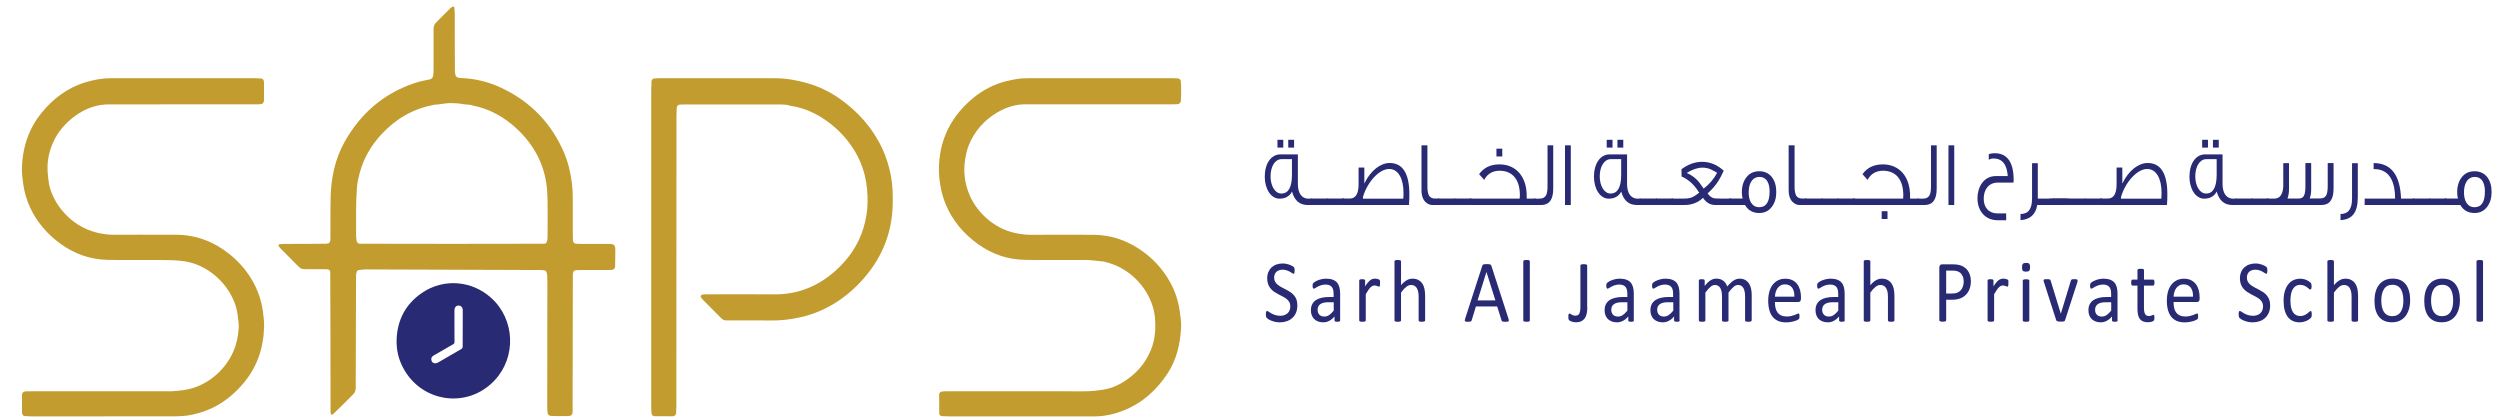 <?xml version="1.0" encoding="utf-8"?>
<!-- Generator: Adobe Illustrator 22.1.0, SVG Export Plug-In . SVG Version: 6.00 Build 0)  -->
<svg version="1.1" id="Layer_1" xmlns="http://www.w3.org/2000/svg" xmlns:xlink="http://www.w3.org/1999/xlink" x="0px" y="0px"
	 viewBox="0 0 5353.2 895.6" style="enable-background:new 0 0 5353.2 895.6;" xml:space="preserve">
<style type="text/css">
	.st0{fill:#282A74;}
	.st1{fill:#C29C2E;}
</style>
<g>
	<path class="st0" d="M2778,654.1c0,5.7-1,10.8-2.8,15.3c-1.9,4.5-4.5,8.3-7.9,11.4c-3.4,3.1-7.3,5.5-11.9,7
		c-4.6,1.6-9.5,2.4-14.7,2.4c-3.7,0-7.1-0.4-10.2-1c-3.1-0.7-5.9-1.6-8.4-2.6c-2.5-1-4.5-2-6.2-3.1c-1.7-1.1-2.8-2-3.5-2.8
		c-0.6-0.7-1.1-1.7-1.4-2.9c-0.3-1.2-0.5-2.7-0.5-4.7c0-1.4,0-2.5,0.2-3.5c0.1-0.9,0.3-1.6,0.5-2.2c0.2-0.6,0.5-1,0.9-1.2
		c0.3-0.2,0.7-0.3,1.2-0.3c0.8,0,1.9,0.5,3.3,1.6c1.4,1.1,3.3,2.2,5.6,3.5c2.3,1.3,5,2.5,8.2,3.5c3.2,1.1,6.9,1.7,11.1,1.7
		c3.2,0,6.1-0.5,8.7-1.4c2.6-1,4.9-2.3,6.8-4c1.9-1.7,3.4-3.9,4.4-6.4c1-2.5,1.5-5.4,1.5-8.6c0-3.5-0.7-6.4-2.1-8.9
		c-1.4-2.5-3.3-4.6-5.6-6.5c-2.3-1.8-5-3.6-7.9-5.1c-3-1.6-6-3.1-9.1-4.7c-3.1-1.6-6.1-3.4-9.1-5.3c-2.9-2-5.6-4.3-7.9-6.9
		c-2.3-2.6-4.2-5.7-5.6-9.3c-1.4-3.6-2.2-7.8-2.2-12.8c0-5.1,0.8-9.6,2.5-13.7c1.7-4,4-7.3,6.9-10.1c3-2.7,6.5-4.8,10.6-6.2
		c4.1-1.4,8.5-2.1,13.3-2.1c2.4,0,4.9,0.2,7.3,0.7c2.5,0.5,4.8,1.1,7,1.9c2.2,0.8,4.1,1.7,5.8,2.6c1.7,1,2.8,1.8,3.4,2.4
		c0.5,0.6,0.9,1.1,1.1,1.4c0.2,0.3,0.3,0.8,0.4,1.3c0.1,0.5,0.2,1.2,0.3,1.9c0.1,0.8,0.1,1.7,0.1,2.9c0,1.1,0,2.1-0.1,3
		c-0.1,0.9-0.2,1.6-0.4,2.2c-0.2,0.6-0.4,1-0.7,1.3c-0.3,0.3-0.7,0.4-1.1,0.4c-0.6,0-1.6-0.4-2.9-1.3c-1.3-0.9-3-1.9-4.9-3
		c-1.9-1.1-4.2-2.1-6.8-3c-2.6-0.9-5.6-1.4-8.9-1.4c-3.1,0-5.7,0.5-8,1.4c-2.3,0.9-4.1,2.1-5.6,3.6c-1.5,1.5-2.6,3.3-3.3,5.4
		c-0.7,2.1-1.1,4.3-1.1,6.6c0,3.4,0.7,6.3,2.1,8.8c1.4,2.5,3.3,4.6,5.6,6.5c2.3,1.9,5,3.6,8,5.2c3,1.6,6,3.2,9.2,4.8
		c3.1,1.6,6.2,3.4,9.2,5.3c3,1.9,5.7,4.2,8,6.8c2.4,2.6,4.3,5.7,5.7,9.3C2777.3,645,2778,649.2,2778,654.1"/>
	<path class="st0" d="M2869.7,686.1c0,0.8-0.2,1.3-0.7,1.7c-0.4,0.4-1.1,0.7-1.9,0.9c-0.8,0.2-2,0.3-3.5,0.3c-1.5,0-2.6-0.1-3.5-0.3
		c-0.9-0.2-1.5-0.5-1.9-0.9c-0.4-0.4-0.6-0.9-0.6-1.7v-8.5c-3.3,4-7.1,7.1-11.1,9.3c-4.1,2.2-8.4,3.3-13,3.3c-4,0-7.6-0.6-10.9-1.8
		c-3.2-1.2-6-2.8-8.3-5c-2.3-2.2-4.1-4.9-5.4-8.1c-1.3-3.2-1.9-6.9-1.9-11c0-4.8,0.9-9,2.6-12.5c1.7-3.5,4.3-6.5,7.5-8.8
		c3.3-2.3,7.3-4.1,12-5.2c4.7-1.2,10.1-1.8,16-1.8h10.5v-6.6c0-3.3-0.3-6.2-0.9-8.7c-0.6-2.5-1.6-4.6-3-6.3
		c-1.4-1.7-3.2-2.9-5.4-3.8c-2.2-0.9-4.9-1.3-8.1-1.3c-3.4,0-6.5,0.5-9.3,1.4c-2.8,0.9-5.1,1.9-7.2,3c-2.1,1.1-3.8,2.1-5.2,3
		c-1.4,0.9-2.4,1.4-3.1,1.4c-0.5,0-0.9-0.1-1.2-0.4c-0.3-0.3-0.6-0.6-0.9-1.1c-0.2-0.5-0.4-1.2-0.5-1.9c-0.1-0.8-0.2-1.7-0.2-2.6
		c0-1.6,0.1-2.8,0.3-3.7c0.2-0.9,0.7-1.8,1.5-2.6c0.8-0.8,2.1-1.8,3.9-2.9c1.9-1.1,4-2.1,6.5-3c2.4-0.9,5.1-1.7,8-2.3
		c2.9-0.6,5.8-0.9,8.7-0.9c5.5,0,10.2,0.7,14,2.1c3.8,1.4,7,3.4,9.3,6.1c2.4,2.7,4.1,6,5.2,10c1.1,4,1.6,8.6,1.6,13.9V686.1z
		 M2855.8,647.2h-12c-3.8,0-7.2,0.4-10,1.1c-2.8,0.7-5.2,1.8-7,3.2c-1.9,1.4-3.2,3.1-4.1,5.1c-0.9,2-1.3,4.3-1.3,6.8
		c0,4.4,1.3,7.9,3.8,10.5c2.5,2.6,6,3.9,10.6,3.9c3.7,0,7.1-1,10.2-3.1c3.1-2.1,6.4-5.3,9.9-9.6V647.2z"/>
	<path class="st0" d="M2955,606.5c0,1.4,0,2.5-0.1,3.5c-0.1,0.9-0.2,1.7-0.3,2.2c-0.2,0.5-0.4,1-0.6,1.2c-0.2,0.3-0.6,0.4-1.1,0.4
		c-0.5,0-1-0.1-1.6-0.4c-0.6-0.3-1.4-0.6-2.2-0.9c-0.8-0.3-1.7-0.5-2.7-0.8c-1-0.2-2.1-0.4-3.3-0.4c-1.4,0-2.8,0.3-4.2,1
		c-1.3,0.6-2.8,1.7-4.3,3.1c-1.5,1.5-3.1,3.4-4.7,5.8c-1.6,2.4-3.5,5.3-5.4,8.8v56c0,0.5-0.1,0.9-0.3,1.3c-0.2,0.3-0.6,0.6-1.1,0.9
		c-0.5,0.2-1.2,0.4-2.1,0.6c-0.9,0.1-2.1,0.2-3.5,0.2c-1.4,0-2.5-0.1-3.4-0.2c-0.9-0.1-1.6-0.3-2.2-0.6c-0.5-0.3-0.9-0.6-1.1-0.9
		c-0.2-0.4-0.3-0.8-0.3-1.3v-85.1c0-0.5,0.1-0.9,0.3-1.3c0.2-0.4,0.5-0.7,1-1c0.5-0.3,1.2-0.5,1.9-0.6c0.8-0.1,1.8-0.1,3.1-0.1
		c1.2,0,2.3,0,3.1,0.1c0.8,0.1,1.4,0.3,1.9,0.6c0.5,0.3,0.8,0.6,1,1c0.2,0.3,0.3,0.8,0.3,1.3v12.4c2.1-3.4,4.1-6.2,5.9-8.3
		c1.8-2.2,3.6-3.8,5.2-5.1c1.6-1.2,3.3-2.1,4.9-2.5c1.6-0.5,3.2-0.7,4.9-0.7c0.7,0,1.6,0,2.5,0.1c0.9,0.1,1.9,0.3,2.9,0.5
		c1,0.3,1.9,0.6,2.7,0.9c0.8,0.3,1.4,0.6,1.7,0.9c0.3,0.3,0.6,0.6,0.7,0.9c0.1,0.3,0.2,0.7,0.3,1.1c0.1,0.5,0.2,1.1,0.2,1.9
		C2955,603.9,2955,605.1,2955,606.5"/>
	<path class="st0" d="M3051.6,686c0,0.5-0.1,0.9-0.3,1.3c-0.2,0.3-0.6,0.6-1.1,0.9c-0.5,0.2-1.2,0.4-2.1,0.6c-0.9,0.1-2,0.2-3.4,0.2
		c-1.4,0-2.6-0.1-3.5-0.2c-0.9-0.1-1.6-0.3-2.1-0.6c-0.5-0.2-0.9-0.5-1.1-0.9c-0.2-0.4-0.3-0.8-0.3-1.3v-49.8c0-4.9-0.3-8.8-1-11.7
		c-0.7-3-1.7-5.5-3-7.7c-1.3-2.1-3-3.8-5-4.9c-2.1-1.1-4.4-1.7-7.2-1.7c-3.5,0-7,1.4-10.5,4.2c-3.5,2.8-7.2,6.8-11,12.2V686
		c0,0.5-0.1,0.9-0.3,1.3c-0.2,0.3-0.6,0.6-1.1,0.9c-0.5,0.2-1.2,0.4-2.1,0.6c-0.9,0.1-2.1,0.2-3.5,0.2c-1.4,0-2.5-0.1-3.4-0.2
		c-0.9-0.1-1.6-0.3-2.2-0.6c-0.5-0.2-0.9-0.5-1.1-0.9c-0.2-0.4-0.3-0.8-0.3-1.3V559.7c0-0.5,0.1-1,0.3-1.3c0.2-0.4,0.6-0.7,1.1-0.9
		c0.5-0.3,1.3-0.5,2.2-0.6c0.9-0.1,2-0.2,3.4-0.2c1.4,0,2.6,0.1,3.5,0.2c0.9,0.1,1.6,0.3,2.1,0.6c0.5,0.2,0.9,0.6,1.1,0.9
		c0.2,0.4,0.3,0.8,0.3,1.3v50.9c4-4.7,8.1-8.2,12.1-10.5c4.1-2.3,8.2-3.4,12.3-3.4c5.1,0,9.4,0.9,12.8,2.9c3.5,1.9,6.3,4.5,8.4,7.7
		c2.2,3.2,3.7,7,4.6,11.3c0.9,4.3,1.4,9.5,1.4,15.6V686z"/>
	<path class="st0" d="M3230.1,682.6c0.4,1.4,0.7,2.5,0.7,3.4c0,0.9-0.2,1.5-0.6,2c-0.5,0.4-1.2,0.7-2.2,0.8c-1,0.1-2.4,0.2-4.2,0.2
		c-1.8,0-3.2,0-4.2-0.1c-1.1-0.1-1.8-0.3-2.4-0.5c-0.5-0.2-0.9-0.5-1.2-0.9c-0.3-0.4-0.5-0.8-0.7-1.4l-9.4-29.8h-45.6l-9,29.4
		c-0.2,0.6-0.4,1-0.7,1.5c-0.3,0.4-0.7,0.7-1.2,1c-0.5,0.3-1.3,0.5-2.3,0.6c-1,0.1-2.3,0.2-3.8,0.2c-1.7,0-3-0.1-4-0.2
		c-1-0.2-1.8-0.5-2.2-0.9c-0.4-0.4-0.6-1.1-0.6-2c0-0.8,0.3-1.9,0.7-3.3l36.8-113.6c0.2-0.7,0.5-1.3,0.9-1.7
		c0.4-0.5,0.9-0.8,1.6-1.1c0.7-0.2,1.6-0.4,2.7-0.5c1.1-0.1,2.5-0.1,4.2-0.1c1.8,0,3.3,0,4.5,0.1c1.2,0.1,2.2,0.3,2.9,0.5
		c0.7,0.3,1.3,0.6,1.7,1.1c0.4,0.5,0.7,1.1,0.9,1.8L3230.1,682.6z M3182.9,582.3L3182.9,582.3l-19,61h38.2L3182.9,582.3z"/>
	<path class="st0" d="M3275.8,686c0,0.5-0.1,0.9-0.3,1.3c-0.2,0.3-0.6,0.6-1.1,0.9c-0.5,0.2-1.2,0.4-2.1,0.6
		c-0.9,0.1-2.1,0.2-3.5,0.2c-1.3,0-2.5-0.1-3.4-0.2c-0.9-0.1-1.6-0.3-2.2-0.6c-0.5-0.2-0.9-0.5-1.1-0.9c-0.2-0.4-0.3-0.8-0.3-1.3
		V559.7c0-0.5,0.1-1,0.3-1.3c0.2-0.4,0.6-0.7,1.1-0.9c0.5-0.3,1.3-0.5,2.2-0.6c0.9-0.1,2-0.2,3.4-0.2c1.4,0,2.6,0.1,3.5,0.2
		c0.9,0.1,1.6,0.3,2.1,0.6c0.5,0.2,0.9,0.6,1.1,0.9c0.2,0.4,0.3,0.8,0.3,1.3V686z"/>
	<path class="st0" d="M3398.9,657.6c0,4.8-0.4,9.3-1.2,13.3c-0.8,4-2.1,7.5-4.1,10.3c-1.9,2.8-4.4,5-7.6,6.6
		c-3.1,1.5-7,2.3-11.7,2.3c-1.6,0-3.2-0.1-4.7-0.4c-1.5-0.3-3-0.7-4.3-1.1c-1.3-0.5-2.4-1-3.4-1.5c-1-0.6-1.6-1-1.9-1.4
		c-0.3-0.4-0.6-0.8-0.8-1.1c-0.2-0.4-0.4-0.8-0.5-1.4c-0.2-0.5-0.2-1.2-0.3-2c-0.1-0.8-0.1-1.8-0.1-2.9c0-1.4,0-2.5,0.1-3.4
		c0.1-0.9,0.3-1.6,0.5-2.2c0.2-0.5,0.5-0.9,0.8-1.1c0.3-0.2,0.7-0.3,1.2-0.3c0.5,0,1,0.2,1.7,0.7c0.7,0.5,1.6,1,2.5,1.6
		c1,0.6,2.1,1.1,3.4,1.6c1.3,0.5,2.8,0.7,4.6,0.7c1.9,0,3.6-0.3,4.9-0.8c1.3-0.5,2.5-1.5,3.4-3c0.9-1.5,1.6-3.5,2-6
		c0.5-2.6,0.7-5.9,0.7-10v-87.5c0-0.4,0.1-0.9,0.3-1.2c0.2-0.4,0.6-0.7,1.2-0.9c0.6-0.3,1.3-0.4,2.2-0.6c0.9-0.1,2.1-0.2,3.5-0.2
		c1.4,0,2.5,0.1,3.5,0.2c1,0.1,1.7,0.3,2.2,0.6c0.5,0.3,0.9,0.6,1.2,0.9c0.2,0.4,0.4,0.8,0.4,1.2V657.6z"/>
	<path class="st0" d="M3498.7,686.1c0,0.8-0.2,1.3-0.7,1.7c-0.5,0.4-1.1,0.7-1.9,0.9c-0.8,0.2-2,0.3-3.5,0.3c-1.5,0-2.6-0.1-3.5-0.3
		c-0.9-0.2-1.5-0.5-1.9-0.9c-0.4-0.4-0.6-0.9-0.6-1.7v-8.5c-3.3,4-7,7.1-11.2,9.3c-4.1,2.2-8.4,3.3-13,3.3c-4,0-7.6-0.6-10.9-1.8
		c-3.2-1.2-6-2.8-8.3-5c-2.3-2.2-4.1-4.9-5.4-8.1c-1.3-3.2-1.9-6.9-1.9-11c0-4.8,0.9-9,2.6-12.5c1.7-3.5,4.3-6.5,7.5-8.8
		c3.3-2.3,7.3-4.1,12.1-5.2c4.7-1.2,10.1-1.8,16-1.8h10.5v-6.6c0-3.3-0.3-6.2-0.9-8.7c-0.6-2.5-1.6-4.6-3-6.3
		c-1.4-1.7-3.2-2.9-5.4-3.8c-2.2-0.9-4.9-1.3-8.1-1.3c-3.5,0-6.5,0.5-9.3,1.4c-2.7,0.9-5.2,1.9-7.2,3c-2.1,1.1-3.8,2.1-5.2,3
		c-1.4,0.9-2.4,1.4-3.1,1.4c-0.5,0-0.8-0.1-1.2-0.4c-0.3-0.3-0.6-0.6-0.9-1.1c-0.3-0.5-0.4-1.2-0.6-1.9c-0.1-0.8-0.2-1.7-0.2-2.6
		c0-1.6,0.1-2.8,0.3-3.7c0.2-0.9,0.7-1.8,1.4-2.6c0.8-0.8,2.1-1.8,3.9-2.9c1.9-1.1,4-2.1,6.5-3c2.4-0.9,5.1-1.7,8-2.3
		c2.9-0.6,5.8-0.9,8.7-0.9c5.5,0,10.1,0.7,14,2.1c3.9,1.4,7,3.4,9.3,6.1c2.4,2.7,4.1,6,5.2,10c1.1,4,1.6,8.6,1.6,13.9V686.1z
		 M3484.7,647.2h-12c-3.9,0-7.2,0.4-10,1.1c-2.8,0.7-5.2,1.8-7.1,3.2c-1.9,1.4-3.2,3.1-4.1,5.1c-0.9,2-1.3,4.3-1.3,6.8
		c0,4.4,1.3,7.9,3.8,10.5c2.5,2.6,6,3.9,10.6,3.9c3.7,0,7.1-1,10.2-3.1c3.1-2.1,6.4-5.3,9.9-9.6V647.2z"/>
	<path class="st0" d="M3596.8,686.1c0,0.8-0.2,1.3-0.7,1.7c-0.5,0.4-1.1,0.7-1.9,0.9c-0.8,0.2-2,0.3-3.5,0.3c-1.5,0-2.6-0.1-3.5-0.3
		c-0.9-0.2-1.5-0.5-1.9-0.9c-0.4-0.4-0.6-0.9-0.6-1.7v-8.5c-3.3,4-7,7.1-11.2,9.3c-4.1,2.2-8.4,3.3-13,3.3c-4,0-7.7-0.6-10.9-1.8
		c-3.2-1.2-6-2.8-8.3-5c-2.3-2.2-4.1-4.9-5.4-8.1c-1.3-3.2-1.9-6.9-1.9-11c0-4.8,0.9-9,2.6-12.5c1.7-3.5,4.3-6.5,7.5-8.8
		c3.3-2.3,7.3-4.1,12-5.2c4.7-1.2,10.1-1.8,16-1.8h10.5v-6.6c0-3.3-0.3-6.2-0.9-8.7c-0.6-2.5-1.6-4.6-3-6.3
		c-1.4-1.7-3.2-2.9-5.4-3.8c-2.2-0.9-4.9-1.3-8.1-1.3c-3.4,0-6.5,0.5-9.3,1.4c-2.8,0.9-5.2,1.9-7.2,3c-2.1,1.1-3.8,2.1-5.2,3
		c-1.4,0.9-2.4,1.4-3.1,1.4c-0.5,0-0.8-0.1-1.2-0.4c-0.3-0.3-0.6-0.6-0.9-1.1c-0.3-0.5-0.4-1.2-0.6-1.9c-0.1-0.8-0.2-1.7-0.2-2.6
		c0-1.6,0.1-2.8,0.3-3.7c0.2-0.9,0.7-1.8,1.4-2.6c0.8-0.8,2.1-1.8,3.9-2.9c1.9-1.1,4-2.1,6.4-3c2.4-0.9,5.1-1.7,8-2.3
		c2.9-0.6,5.8-0.9,8.7-0.9c5.5,0,10.1,0.7,14,2.1c3.8,1.4,7,3.4,9.3,6.1c2.4,2.7,4.1,6,5.2,10c1.1,4,1.6,8.6,1.6,13.9V686.1z
		 M3582.9,647.2h-12c-3.9,0-7.2,0.4-10,1.1c-2.8,0.7-5.2,1.8-7,3.2c-1.9,1.4-3.2,3.1-4.1,5.1c-0.9,2-1.3,4.3-1.3,6.8
		c0,4.4,1.3,7.9,3.8,10.5c2.5,2.6,6,3.9,10.6,3.9c3.7,0,7.1-1,10.2-3.1c3.1-2.1,6.4-5.3,9.9-9.6V647.2z"/>
	<path class="st0" d="M3750.7,686c0,0.5-0.1,0.9-0.3,1.3c-0.2,0.3-0.6,0.6-1.1,0.9c-0.5,0.2-1.2,0.4-2.1,0.6c-0.9,0.1-2,0.2-3.4,0.2
		c-1.4,0-2.6-0.1-3.5-0.2c-0.9-0.1-1.6-0.3-2.2-0.6c-0.5-0.2-0.9-0.5-1.1-0.9c-0.2-0.4-0.3-0.8-0.3-1.3v-51.7c0-3.6-0.3-6.9-0.9-9.8
		c-0.6-3-1.5-5.5-2.7-7.7c-1.2-2.1-2.8-3.8-4.7-4.9c-1.9-1.1-4.2-1.7-6.8-1.7c-3.2,0-6.5,1.4-9.7,4.2c-3.3,2.8-6.8,6.8-10.7,12.2
		V686c0,0.5-0.1,0.9-0.3,1.3c-0.2,0.3-0.6,0.6-1.1,0.9c-0.5,0.2-1.3,0.4-2.2,0.6c-0.9,0.1-2,0.2-3.4,0.2c-1.3,0-2.4-0.1-3.3-0.2
		c-0.9-0.1-1.7-0.3-2.2-0.6c-0.5-0.2-0.9-0.5-1.1-0.9c-0.2-0.4-0.3-0.8-0.3-1.3v-51.7c0-3.6-0.3-6.9-0.9-9.8c-0.6-3-1.5-5.5-2.8-7.7
		c-1.2-2.1-2.8-3.8-4.7-4.9c-1.9-1.1-4.1-1.7-6.7-1.7c-3.2,0-6.5,1.4-9.8,4.2c-3.3,2.8-6.9,6.8-10.7,12.2V686c0,0.5-0.1,0.9-0.3,1.3
		c-0.2,0.3-0.6,0.6-1.1,0.9c-0.5,0.2-1.2,0.4-2.1,0.6c-0.9,0.1-2.1,0.2-3.5,0.2c-1.3,0-2.5-0.1-3.4-0.2c-0.9-0.1-1.6-0.3-2.2-0.6
		c-0.5-0.2-0.9-0.5-1.1-0.9c-0.2-0.4-0.3-0.8-0.3-1.3v-85.1c0-0.5,0.1-0.9,0.2-1.3c0.2-0.4,0.5-0.7,1-1c0.5-0.3,1.2-0.5,1.9-0.6
		c0.8-0.1,1.8-0.1,3.1-0.1c1.3,0,2.3,0.1,3.1,0.1c0.8,0.1,1.5,0.3,1.9,0.6c0.4,0.3,0.8,0.6,1,1c0.2,0.3,0.3,0.8,0.3,1.3v11.2
		c4.3-5.3,8.5-9.3,12.5-11.8c4-2.5,8.1-3.7,12.3-3.7c3.2,0,6,0.4,8.5,1.2c2.5,0.8,4.7,2,6.7,3.5c1.9,1.5,3.6,3.2,4.9,5.3
		c1.4,2.1,2.5,4.4,3.4,6.9c2.5-3.1,5-5.7,7.3-7.8c2.3-2.1,4.5-3.9,6.6-5.2c2.1-1.3,4.2-2.3,6.2-2.9c2-0.6,4-0.9,6.1-0.9
		c4.9,0,9.1,0.9,12.4,2.9c3.3,1.9,6,4.5,8.1,7.7c2.1,3.2,3.5,7,4.4,11.3c0.9,4.3,1.3,8.9,1.3,13.6V686z"/>
	<path class="st0" d="M3856.3,639.8c0,2.5-0.5,4.2-1.6,5.3c-1.1,1-2.4,1.6-3.8,1.6h-50.3c0,4.7,0.4,9,1.3,12.8
		c0.9,3.8,2.3,7,4.3,9.7c2,2.7,4.6,4.8,7.8,6.3c3.2,1.4,7.1,2.2,11.7,2.2c3.6,0,6.9-0.3,9.7-1c2.8-0.7,5.3-1.4,7.4-2.2
		c2.1-0.8,3.8-1.5,5.1-2.2c1.3-0.7,2.4-1,3-1c0.4,0,0.8,0.1,1.1,0.3c0.3,0.2,0.6,0.5,0.7,1c0.1,0.5,0.3,1.1,0.4,1.8
		c0.1,0.8,0.1,1.7,0.1,2.9c0,0.8,0,1.5-0.1,2.1c-0.1,0.6-0.1,1.1-0.2,1.6c-0.1,0.5-0.2,0.9-0.4,1.3c-0.2,0.4-0.5,0.7-0.8,1.1
		c-0.3,0.3-1.2,0.9-2.8,1.7c-1.5,0.8-3.5,1.6-5.9,2.3c-2.4,0.8-5.2,1.4-8.4,2c-3.2,0.6-6.6,0.9-10.2,0.9c-6.3,0-11.8-1-16.5-2.9
		c-4.7-2-8.7-4.9-11.9-8.7c-3.2-3.8-5.7-8.7-7.3-14.5c-1.6-5.8-2.5-12.5-2.5-20.2c0-7.3,0.9-13.9,2.5-19.7
		c1.7-5.8,4.1-10.8,7.3-14.8c3.2-4.1,7.1-7.2,11.6-9.4c4.5-2.2,9.6-3.3,15.2-3.3c6,0,11.1,1.1,15.3,3.2c4.2,2.1,7.7,5,10.4,8.6
		c2.7,3.6,4.7,7.9,6,12.7c1.3,4.9,1.9,10.1,1.9,15.7V639.8z M3842.3,635.2c0.2-8.2-1.5-14.6-4.9-19.3c-3.5-4.7-8.6-7-15.3-7
		c-3.5,0-6.5,0.7-9.1,2.2c-2.6,1.4-4.8,3.4-6.6,5.8c-1.8,2.4-3.1,5.2-4.1,8.4c-1,3.2-1.5,6.5-1.6,10H3842.3z"/>
	<path class="st0" d="M3950.1,686.1c0,0.8-0.2,1.3-0.7,1.7c-0.5,0.4-1.1,0.7-1.9,0.9c-0.8,0.2-2,0.3-3.5,0.3c-1.5,0-2.7-0.1-3.5-0.3
		c-0.9-0.2-1.5-0.5-1.9-0.9c-0.4-0.4-0.6-0.9-0.6-1.7v-8.5c-3.3,4-7,7.1-11.1,9.3c-4.1,2.2-8.4,3.3-13,3.3c-4,0-7.6-0.6-10.9-1.8
		c-3.2-1.2-6-2.8-8.3-5c-2.3-2.2-4.1-4.9-5.3-8.1c-1.3-3.2-1.9-6.9-1.9-11c0-4.8,0.9-9,2.6-12.5c1.7-3.5,4.3-6.5,7.5-8.8
		c3.3-2.3,7.3-4.1,12-5.2c4.8-1.2,10.1-1.8,16-1.8h10.5v-6.6c0-3.3-0.3-6.2-0.9-8.7c-0.6-2.5-1.6-4.6-3-6.3
		c-1.4-1.7-3.2-2.9-5.4-3.8c-2.2-0.9-4.9-1.3-8.1-1.3c-3.5,0-6.5,0.5-9.3,1.4c-2.8,0.9-5.1,1.9-7.2,3c-2.1,1.1-3.8,2.1-5.2,3
		c-1.4,0.9-2.4,1.4-3.1,1.4c-0.5,0-0.8-0.1-1.2-0.4c-0.3-0.3-0.6-0.6-0.9-1.1c-0.3-0.5-0.4-1.2-0.6-1.9c-0.1-0.8-0.2-1.7-0.2-2.6
		c0-1.6,0.1-2.8,0.3-3.7c0.2-0.9,0.7-1.8,1.4-2.6c0.8-0.8,2.1-1.8,3.9-2.9c1.9-1.1,4-2.1,6.5-3c2.4-0.9,5.1-1.7,8-2.3
		c2.9-0.6,5.8-0.9,8.7-0.9c5.5,0,10.2,0.7,14,2.1c3.8,1.4,7,3.4,9.3,6.1c2.4,2.7,4.1,6,5.2,10c1.1,4,1.6,8.6,1.6,13.9V686.1z
		 M3936.2,647.2h-12c-3.9,0-7.2,0.4-10,1.1c-2.8,0.7-5.2,1.8-7,3.2c-1.9,1.4-3.2,3.1-4.1,5.1c-0.9,2-1.3,4.3-1.3,6.8
		c0,4.4,1.3,7.9,3.8,10.5c2.5,2.6,6,3.9,10.6,3.9c3.7,0,7.1-1,10.2-3.1c3.1-2.1,6.4-5.3,9.9-9.6V647.2z"/>
	<path class="st0" d="M4056.5,686c0,0.5-0.1,0.9-0.3,1.3c-0.2,0.3-0.6,0.6-1.1,0.9c-0.5,0.2-1.2,0.4-2.1,0.6c-0.9,0.1-2,0.2-3.4,0.2
		c-1.4,0-2.6-0.1-3.5-0.2c-0.9-0.1-1.6-0.3-2.1-0.6c-0.5-0.2-0.9-0.5-1.1-0.9c-0.2-0.4-0.3-0.8-0.3-1.3v-49.8c0-4.9-0.3-8.8-1-11.7
		c-0.7-3-1.7-5.5-3-7.7c-1.3-2.1-3-3.8-5-4.9c-2.1-1.1-4.4-1.7-7.2-1.7c-3.5,0-7,1.4-10.5,4.2c-3.5,2.8-7.2,6.8-11,12.2V686
		c0,0.5-0.1,0.9-0.4,1.3c-0.2,0.3-0.6,0.6-1.1,0.9c-0.5,0.2-1.2,0.4-2.1,0.6c-0.9,0.1-2.1,0.2-3.5,0.2c-1.4,0-2.5-0.1-3.4-0.2
		c-0.9-0.1-1.6-0.3-2.2-0.6c-0.5-0.2-0.9-0.5-1.1-0.9c-0.2-0.4-0.3-0.8-0.3-1.3V559.7c0-0.5,0.1-1,0.3-1.3c0.2-0.4,0.6-0.7,1.1-0.9
		c0.5-0.3,1.3-0.5,2.2-0.6c0.9-0.1,2-0.2,3.4-0.2c1.4,0,2.6,0.1,3.5,0.2c0.9,0.1,1.6,0.3,2.1,0.6c0.5,0.2,0.9,0.6,1.1,0.9
		c0.2,0.4,0.4,0.8,0.4,1.3v50.9c4-4.7,8-8.2,12.1-10.5c4.1-2.3,8.2-3.4,12.3-3.4c5.1,0,9.4,0.9,12.8,2.9c3.5,1.9,6.3,4.5,8.4,7.7
		c2.1,3.2,3.7,7,4.6,11.3c0.9,4.3,1.4,9.5,1.4,15.6V686z"/>
	<path class="st0" d="M4220.2,601.9c0,6.1-0.9,11.6-2.7,16.5c-1.8,4.9-4.4,9.1-7.8,12.6c-3.4,3.5-7.5,6.2-12.4,8
		c-4.9,1.9-10.7,2.8-17.5,2.8h-12.5v44c0,0.5-0.1,0.9-0.4,1.3c-0.3,0.4-0.7,0.7-1.2,0.9c-0.5,0.2-1.3,0.4-2.2,0.6
		c-0.9,0.1-2.1,0.2-3.5,0.2c-1.4,0-2.6-0.1-3.5-0.2c-0.9-0.2-1.7-0.3-2.3-0.6c-0.6-0.2-1-0.5-1.2-0.9c-0.2-0.4-0.4-0.8-0.4-1.3V573
		c0-2.5,0.6-4.3,1.8-5.4c1.2-1.1,2.5-1.6,4-1.6h23.5c2.4,0,4.6,0.1,6.8,0.3c2.2,0.2,4.8,0.7,7.7,1.4c3,0.7,6,2.1,9.1,4.1
		c3.1,2,5.7,4.4,7.8,7.3c2.2,2.9,3.8,6.3,5,10.1C4219.6,593.1,4220.2,597.3,4220.2,601.9 M4204.8,603.2c0-5-0.8-9.1-2.5-12.5
		c-1.7-3.3-3.7-5.8-6.2-7.5c-2.5-1.7-5-2.7-7.6-3.1c-2.6-0.4-5.2-0.7-7.7-0.7h-13.5v49.1h13.1c4.4,0,8.1-0.6,11-1.9
		c2.9-1.3,5.4-3,7.3-5.3c2-2.2,3.5-4.9,4.5-8C4204.3,610.2,4204.8,606.9,4204.8,603.2"/>
	<path class="st0" d="M4300.5,606.5c0,1.4,0,2.5-0.1,3.5c-0.1,0.9-0.2,1.7-0.3,2.2c-0.2,0.5-0.4,1-0.6,1.2c-0.3,0.3-0.6,0.4-1.1,0.4
		c-0.5,0-1-0.1-1.6-0.4c-0.7-0.3-1.4-0.6-2.2-0.9c-0.8-0.3-1.7-0.5-2.8-0.8c-1-0.2-2.1-0.4-3.3-0.4c-1.4,0-2.8,0.3-4.1,1
		c-1.4,0.6-2.8,1.7-4.3,3.1c-1.5,1.5-3.1,3.4-4.7,5.8c-1.6,2.4-3.4,5.3-5.4,8.8v56c0,0.5-0.1,0.9-0.3,1.3c-0.2,0.3-0.6,0.6-1.1,0.9
		c-0.5,0.2-1.2,0.4-2.1,0.6c-0.9,0.1-2.1,0.2-3.5,0.2c-1.3,0-2.5-0.1-3.4-0.2c-0.9-0.1-1.6-0.3-2.2-0.6c-0.5-0.3-0.9-0.6-1.1-0.9
		c-0.2-0.4-0.3-0.8-0.3-1.3v-85.1c0-0.5,0.1-0.9,0.3-1.3c0.2-0.4,0.5-0.7,1-1c0.5-0.3,1.2-0.5,1.9-0.6c0.8-0.1,1.8-0.1,3.1-0.1
		c1.2,0,2.3,0,3.1,0.1c0.8,0.1,1.5,0.3,1.9,0.6c0.4,0.3,0.8,0.6,1,1c0.2,0.3,0.3,0.8,0.3,1.3v12.4c2.1-3.4,4.1-6.2,5.9-8.3
		c1.8-2.2,3.6-3.8,5.2-5.1c1.7-1.2,3.3-2.1,4.9-2.5c1.6-0.5,3.3-0.7,4.9-0.7c0.7,0,1.6,0,2.5,0.1c0.9,0.1,1.9,0.3,2.9,0.5
		c1,0.3,1.9,0.6,2.8,0.9c0.8,0.3,1.4,0.6,1.7,0.9c0.3,0.3,0.6,0.6,0.7,0.9c0.1,0.3,0.2,0.7,0.3,1.1c0.1,0.5,0.1,1.1,0.2,1.9
		C4300.4,603.9,4300.5,605.1,4300.5,606.5"/>
	<path class="st0" d="M4347,572.2c0,3.7-0.6,6.1-1.9,7.5c-1.2,1.3-3.5,2-6.9,2c-3.3,0-5.5-0.6-6.7-2c-1.2-1.3-1.8-3.7-1.8-7.3
		c0-3.6,0.6-6.1,1.9-7.5c1.2-1.3,3.5-2,6.9-2c3.3,0,5.5,0.6,6.7,1.9C4346.3,566.2,4347,568.6,4347,572.2 M4345.3,686
		c0,0.5-0.1,0.9-0.3,1.3c-0.2,0.3-0.6,0.6-1.1,0.9c-0.5,0.2-1.2,0.4-2.1,0.6c-0.9,0.1-2.1,0.2-3.5,0.2c-1.4,0-2.5-0.1-3.4-0.2
		c-0.9-0.1-1.6-0.3-2.2-0.6c-0.5-0.2-0.9-0.5-1.1-0.9c-0.2-0.4-0.3-0.8-0.3-1.3v-85.1c0-0.4,0.1-0.8,0.3-1.2
		c0.2-0.4,0.6-0.7,1.1-0.9c0.5-0.2,1.3-0.4,2.2-0.6c0.9-0.1,2-0.2,3.4-0.2c1.4,0,2.6,0.1,3.5,0.2c0.9,0.1,1.6,0.3,2.1,0.6
		c0.5,0.2,0.9,0.6,1.1,0.9c0.2,0.4,0.3,0.8,0.3,1.2V686z"/>
	<path class="st0" d="M4448.8,600.7c0,0.3,0,0.5-0.1,0.8c0,0.3-0.1,0.6-0.1,0.9c-0.1,0.3-0.1,0.7-0.2,1c-0.1,0.4-0.2,0.8-0.3,1.2
		l-26.1,80.8c-0.2,0.7-0.5,1.3-0.9,1.7c-0.4,0.5-0.9,0.8-1.7,1c-0.7,0.2-1.7,0.4-2.8,0.5c-1.1,0.1-2.6,0.1-4.2,0.1
		c-1.7,0-3.1-0.1-4.2-0.2c-1.1-0.1-2.1-0.3-2.8-0.6c-0.7-0.3-1.3-0.6-1.7-1c-0.4-0.4-0.7-1-0.9-1.6l-26-80.8c-0.2-0.8-0.4-1.4-0.6-2
		c-0.1-0.6-0.2-1-0.3-1.3c0-0.3,0-0.5,0-0.7c0-0.5,0.1-0.9,0.3-1.3c0.2-0.4,0.6-0.7,1.2-0.9c0.5-0.2,1.2-0.3,2.1-0.4
		c0.9-0.1,2-0.1,3.3-0.1c1.6,0,3,0,4,0.1c1,0.1,1.7,0.3,2.3,0.5c0.5,0.3,0.9,0.6,1.2,0.9c0.3,0.4,0.5,0.8,0.7,1.4l21.5,70.1l0.3,1.2
		l0.3-1.2l21.3-70.1c0.1-0.6,0.3-1,0.6-1.4c0.3-0.4,0.7-0.7,1.2-0.9c0.5-0.2,1.3-0.4,2.2-0.5c0.9-0.1,2.2-0.1,3.7-0.1
		c1.3,0,2.4,0,3.2,0.1c0.8,0.1,1.5,0.2,2,0.5c0.5,0.3,0.8,0.6,1,0.9C4448.7,599.8,4448.8,600.2,4448.8,600.7"/>
	<path class="st0" d="M4534.5,686.1c0,0.8-0.2,1.3-0.7,1.7c-0.5,0.4-1.1,0.7-1.9,0.9c-0.8,0.2-2,0.3-3.5,0.3c-1.5,0-2.6-0.1-3.5-0.3
		c-0.9-0.2-1.5-0.5-1.9-0.9c-0.4-0.4-0.6-0.9-0.6-1.7v-8.5c-3.3,4-7,7.1-11.1,9.3c-4.1,2.2-8.5,3.3-13,3.3c-4,0-7.6-0.6-10.9-1.8
		c-3.2-1.2-6-2.8-8.3-5c-2.3-2.2-4.1-4.9-5.3-8.1c-1.3-3.2-1.9-6.9-1.9-11c0-4.8,0.9-9,2.6-12.5c1.8-3.5,4.3-6.5,7.5-8.8
		c3.3-2.3,7.3-4.1,12-5.2c4.7-1.2,10.1-1.8,16-1.8h10.5v-6.6c0-3.3-0.3-6.2-0.9-8.7c-0.6-2.5-1.6-4.6-3-6.3
		c-1.4-1.7-3.2-2.9-5.4-3.8c-2.2-0.9-4.9-1.3-8.1-1.3c-3.5,0-6.5,0.5-9.3,1.4c-2.7,0.9-5.2,1.9-7.2,3c-2.1,1.1-3.8,2.1-5.2,3
		c-1.4,0.9-2.4,1.4-3.1,1.4c-0.5,0-0.8-0.1-1.2-0.4c-0.3-0.3-0.6-0.6-0.9-1.1c-0.3-0.5-0.4-1.2-0.6-1.9c-0.1-0.8-0.2-1.7-0.2-2.6
		c0-1.6,0.1-2.8,0.3-3.7c0.2-0.9,0.7-1.8,1.4-2.6c0.8-0.8,2.1-1.8,3.9-2.9c1.9-1.1,4-2.1,6.4-3c2.4-0.9,5.1-1.7,8-2.3
		c2.9-0.6,5.8-0.9,8.7-0.9c5.5,0,10.1,0.7,14,2.1c3.8,1.4,7,3.4,9.3,6.1c2.4,2.7,4.1,6,5.2,10c1.1,4,1.6,8.6,1.6,13.9V686.1z
		 M4520.6,647.2h-12c-3.8,0-7.2,0.4-10,1.1c-2.8,0.7-5.2,1.8-7,3.2c-1.9,1.4-3.2,3.1-4.1,5.1c-0.9,2-1.3,4.3-1.3,6.8
		c0,4.4,1.3,7.9,3.8,10.5c2.5,2.6,6,3.9,10.6,3.9c3.7,0,7.1-1,10.2-3.1c3.1-2.1,6.4-5.3,9.9-9.6V647.2z"/>
	<path class="st0" d="M4613.3,679.8c0,1.8-0.1,3.3-0.4,4.3c-0.2,1.1-0.6,1.9-1,2.4c-0.4,0.5-1.1,1-2,1.4c-0.9,0.4-1.9,0.8-3.1,1.1
		c-1.2,0.3-2.4,0.5-3.7,0.7c-1.3,0.2-2.6,0.3-3.9,0.3c-4,0-7.3-0.6-10.2-1.7c-2.8-1.2-5.1-2.9-7-5.3c-1.8-2.4-3.1-5.4-3.9-9
		c-0.8-3.6-1.2-7.9-1.2-12.8v-49.7h-10.7c-0.8,0-1.5-0.5-2-1.5c-0.5-1-0.8-2.6-0.8-4.9c0-1.2,0.1-2.2,0.2-3c0.1-0.8,0.3-1.5,0.6-2
		c0.2-0.5,0.5-0.9,0.9-1.1c0.4-0.2,0.8-0.3,1.2-0.3h10.6v-20.2c0-0.4,0.1-0.9,0.3-1.2c0.2-0.4,0.6-0.7,1.1-1
		c0.5-0.3,1.3-0.5,2.2-0.6c0.9-0.1,2-0.2,3.4-0.2c1.4,0,2.6,0.1,3.5,0.2c0.9,0.1,1.6,0.3,2.1,0.6c0.5,0.3,0.9,0.6,1.1,1
		c0.2,0.4,0.3,0.8,0.3,1.2v20.2h19.6c0.4,0,0.8,0.1,1.2,0.3c0.4,0.2,0.6,0.6,0.9,1.1c0.2,0.6,0.4,1.2,0.5,2c0.1,0.8,0.2,1.8,0.2,3
		c0,2.3-0.3,3.9-0.8,4.9c-0.5,1-1.2,1.5-2.1,1.5h-19.6v47.4c0,5.9,0.8,10.3,2.3,13.3c1.6,3,4.3,4.5,8.4,4.5c1.3,0,2.5-0.1,3.5-0.4
		c1-0.3,1.9-0.6,2.7-0.9c0.8-0.3,1.5-0.6,2-0.9c0.6-0.3,1.1-0.4,1.5-0.4c0.3,0,0.5,0.1,0.8,0.2c0.2,0.1,0.4,0.5,0.6,0.9
		c0.1,0.4,0.3,1,0.4,1.8C4613.2,677.7,4613.3,678.6,4613.3,679.8"/>
	<path class="st0" d="M4710,639.8c0,2.5-0.5,4.2-1.7,5.3c-1.1,1-2.4,1.6-3.8,1.6h-50.3c0,4.7,0.4,9,1.3,12.8c0.8,3.8,2.3,7,4.3,9.7
		c2,2.7,4.6,4.8,7.8,6.3c3.2,1.4,7.1,2.2,11.7,2.2c3.6,0,6.9-0.3,9.7-1c2.8-0.7,5.3-1.4,7.4-2.2c2.1-0.8,3.8-1.5,5.1-2.2
		c1.3-0.7,2.4-1,3-1c0.4,0,0.7,0.1,1.1,0.3c0.3,0.2,0.6,0.5,0.7,1c0.2,0.5,0.3,1.1,0.4,1.8c0.1,0.8,0.1,1.7,0.1,2.9
		c0,0.8,0,1.5-0.1,2.1c-0.1,0.6-0.1,1.1-0.2,1.6c-0.1,0.5-0.2,0.9-0.4,1.3c-0.2,0.4-0.5,0.7-0.8,1.1c-0.3,0.3-1.2,0.9-2.8,1.7
		c-1.5,0.8-3.5,1.6-5.9,2.3c-2.4,0.8-5.2,1.4-8.4,2c-3.2,0.6-6.6,0.9-10.2,0.9c-6.3,0-11.8-1-16.5-2.9c-4.7-2-8.7-4.9-11.9-8.7
		c-3.2-3.8-5.6-8.7-7.3-14.5c-1.6-5.8-2.5-12.5-2.5-20.2c0-7.3,0.9-13.9,2.5-19.7c1.7-5.8,4.1-10.8,7.3-14.8c3.2-4.1,7-7.2,11.6-9.4
		c4.5-2.2,9.6-3.3,15.2-3.3c6,0,11.1,1.1,15.3,3.2c4.2,2.1,7.7,5,10.4,8.6c2.7,3.6,4.7,7.9,6,12.7c1.3,4.9,1.9,10.1,1.9,15.7V639.8z
		 M4695.9,635.2c0.2-8.2-1.5-14.6-4.9-19.3c-3.5-4.7-8.6-7-15.3-7c-3.5,0-6.5,0.7-9.1,2.2c-2.6,1.4-4.8,3.4-6.6,5.8
		c-1.8,2.4-3.1,5.2-4.1,8.4c-1,3.2-1.5,6.5-1.6,10H4695.9z"/>
	<path class="st0" d="M4861,654.1c0,5.7-0.9,10.8-2.8,15.3c-1.9,4.5-4.6,8.3-7.9,11.4c-3.4,3.1-7.3,5.5-11.9,7
		c-4.6,1.6-9.5,2.4-14.7,2.4c-3.7,0-7.1-0.4-10.2-1c-3.1-0.7-5.9-1.6-8.4-2.6c-2.5-1-4.5-2-6.2-3.1c-1.7-1.1-2.8-2-3.5-2.8
		c-0.7-0.7-1.1-1.7-1.4-2.9c-0.3-1.2-0.5-2.7-0.5-4.7c0-1.4,0.1-2.5,0.2-3.5c0.1-0.9,0.3-1.6,0.5-2.2c0.2-0.6,0.5-1,0.8-1.2
		c0.3-0.2,0.7-0.3,1.2-0.3c0.8,0,1.9,0.5,3.3,1.6c1.4,1.1,3.3,2.2,5.6,3.5c2.3,1.3,5,2.5,8.2,3.5c3.2,1.1,6.9,1.7,11.1,1.7
		c3.2,0,6.1-0.5,8.7-1.4c2.6-1,4.9-2.3,6.8-4c1.9-1.7,3.3-3.9,4.4-6.4c1-2.5,1.5-5.4,1.5-8.6c0-3.5-0.7-6.4-2.1-8.9
		c-1.4-2.5-3.3-4.6-5.6-6.5c-2.3-1.8-5-3.6-7.9-5.1c-3-1.6-6-3.1-9.1-4.7c-3.1-1.6-6.1-3.4-9.1-5.3c-2.9-2-5.6-4.3-7.9-6.9
		c-2.3-2.6-4.2-5.7-5.6-9.3c-1.4-3.6-2.2-7.8-2.2-12.8c0-5.1,0.8-9.6,2.5-13.7c1.7-4,4-7.3,7-10.1c3-2.7,6.5-4.8,10.6-6.2
		c4.1-1.4,8.5-2.1,13.3-2.1c2.4,0,4.9,0.2,7.3,0.7c2.5,0.5,4.8,1.1,7,1.9c2.2,0.8,4.1,1.7,5.8,2.6c1.7,1,2.8,1.8,3.3,2.4
		c0.5,0.6,0.9,1.1,1.1,1.4c0.2,0.3,0.3,0.8,0.4,1.3c0.1,0.5,0.2,1.2,0.3,1.9c0.1,0.8,0.1,1.7,0.1,2.9c0,1.1,0,2.1-0.1,3
		c-0.1,0.9-0.2,1.6-0.4,2.2c-0.1,0.6-0.4,1-0.7,1.3c-0.3,0.3-0.7,0.4-1.1,0.4c-0.6,0-1.6-0.4-2.9-1.3c-1.3-0.9-3-1.9-4.9-3
		c-1.9-1.1-4.2-2.1-6.8-3c-2.6-0.9-5.6-1.4-8.9-1.4c-3.1,0-5.7,0.5-8,1.4c-2.3,0.9-4.1,2.1-5.6,3.6c-1.5,1.5-2.6,3.3-3.3,5.4
		c-0.7,2.1-1.1,4.3-1.1,6.6c0,3.4,0.7,6.3,2.1,8.8c1.4,2.5,3.3,4.6,5.6,6.5c2.3,1.9,5,3.6,8,5.2c3,1.6,6,3.2,9.2,4.8
		c3.1,1.6,6.2,3.4,9.2,5.3c3,1.9,5.7,4.2,8,6.8c2.3,2.6,4.2,5.7,5.7,9.3C4860.3,645,4861,649.2,4861,654.1"/>
	<path class="st0" d="M4950.1,673.1c0,1.1,0,2-0.1,2.8c-0.1,0.8-0.2,1.5-0.3,2c-0.1,0.5-0.3,1-0.5,1.4c-0.2,0.4-0.7,1-1.4,1.8
		c-0.7,0.8-1.9,1.8-3.6,2.9c-1.7,1.2-3.6,2.2-5.7,3.1c-2.1,0.9-4.4,1.7-6.9,2.2c-2.5,0.6-5.1,0.9-7.7,0.9c-5.5,0-10.3-1-14.6-3
		c-4.2-2-7.8-5-10.7-8.8c-2.8-3.9-5-8.6-6.5-14.3c-1.5-5.6-2.3-12.1-2.3-19.5c0-8.4,0.9-15.6,2.8-21.6c1.8-6,4.4-10.9,7.6-14.8
		c3.2-3.8,6.9-6.7,11.3-8.6c4.3-1.9,9-2.8,14-2.8c2.4,0,4.8,0.3,7.1,0.8c2.3,0.5,4.4,1.2,6.3,2c1.9,0.8,3.6,1.8,5.1,2.8
		c1.5,1.1,2.6,2,3.3,2.7c0.7,0.8,1.1,1.4,1.4,1.8c0.3,0.4,0.5,1,0.6,1.6c0.2,0.6,0.3,1.3,0.3,2c0.1,0.8,0.1,1.7,0.1,2.8
		c0,2.5-0.2,4.2-0.8,5.2c-0.5,1-1.1,1.5-1.9,1.5c-0.8,0-1.8-0.5-2.9-1.6c-1.1-1-2.5-2.2-4.2-3.4c-1.7-1.3-3.7-2.4-6.1-3.5
		c-2.4-1.1-5.3-1.6-8.5-1.6c-6.7,0-11.9,2.9-15.5,8.7c-3.6,5.7-5.4,14.1-5.4,25.1c0,5.5,0.5,10.3,1.4,14.4c0.9,4.1,2.3,7.6,4.1,10.4
		c1.8,2.8,4,4.8,6.7,6.2c2.6,1.4,5.6,2,9,2c3.2,0,6.1-0.6,8.5-1.7c2.4-1.1,4.5-2.4,6.3-3.7c1.8-1.4,3.3-2.6,4.5-3.7
		c1.2-1.1,2.2-1.7,2.9-1.7c0.4,0,0.7,0.1,1,0.4c0.3,0.3,0.5,0.7,0.7,1.3c0.2,0.6,0.4,1.4,0.4,2.3
		C4950,670.7,4950.1,671.8,4950.1,673.1"/>
	<path class="st0" d="M5049.3,686c0,0.5-0.1,0.9-0.3,1.3c-0.2,0.3-0.6,0.6-1.1,0.9c-0.5,0.2-1.2,0.4-2.1,0.6c-0.9,0.1-2,0.2-3.4,0.2
		c-1.4,0-2.6-0.1-3.5-0.2c-0.9-0.1-1.6-0.3-2.1-0.6c-0.5-0.2-0.9-0.5-1.1-0.9c-0.2-0.4-0.3-0.8-0.3-1.3v-49.8c0-4.9-0.3-8.8-1-11.7
		c-0.7-3-1.7-5.5-3-7.7c-1.3-2.1-3-3.8-5.1-4.9c-2.1-1.1-4.4-1.7-7.2-1.7c-3.5,0-7,1.4-10.5,4.2c-3.5,2.8-7.2,6.8-11,12.2V686
		c0,0.5-0.1,0.9-0.3,1.3c-0.2,0.3-0.6,0.6-1.1,0.9c-0.5,0.2-1.2,0.4-2.1,0.6c-0.9,0.1-2.1,0.2-3.5,0.2c-1.3,0-2.5-0.1-3.4-0.2
		c-0.9-0.1-1.6-0.3-2.2-0.6c-0.5-0.2-0.9-0.5-1.1-0.9c-0.2-0.4-0.3-0.8-0.3-1.3V559.7c0-0.5,0.1-1,0.3-1.3c0.2-0.4,0.6-0.7,1.1-0.9
		c0.5-0.3,1.3-0.5,2.2-0.6c0.9-0.1,2-0.2,3.4-0.2c1.4,0,2.6,0.1,3.5,0.2c0.9,0.1,1.6,0.3,2.1,0.6c0.5,0.2,0.9,0.6,1.1,0.9
		c0.2,0.4,0.3,0.8,0.3,1.3v50.9c4-4.7,8.1-8.2,12.1-10.5c4.1-2.3,8.2-3.4,12.3-3.4c5.1,0,9.4,0.9,12.8,2.9c3.5,1.9,6.3,4.5,8.5,7.7
		c2.1,3.2,3.7,7,4.6,11.3c0.9,4.3,1.4,9.5,1.4,15.6V686z"/>
	<path class="st0" d="M5160.8,642.5c0,6.9-0.8,13.3-2.5,19.1c-1.6,5.8-4.1,10.8-7.3,15.1c-3.2,4.2-7.3,7.5-12.2,9.9
		c-4.9,2.4-10.5,3.5-17,3.5c-6.3,0-11.7-1-16.4-3.1c-4.7-2.1-8.6-5.1-11.7-9.1c-3.1-4-5.4-8.8-7-14.5c-1.5-5.7-2.3-12.1-2.3-19.3
		c0-6.9,0.8-13.3,2.4-19.1c1.6-5.8,4-10.8,7.3-15.1c3.3-4.2,7.3-7.5,12.2-9.8c4.8-2.3,10.5-3.5,17-3.5c6.3,0,11.8,1,16.4,3.1
		c4.7,2.1,8.5,5.1,11.7,9.1c3.1,4,5.4,8.8,7,14.5C5160.1,629,5160.8,635.4,5160.8,642.5 M5146.3,643.6c0-4.6-0.4-9-1.2-13
		c-0.8-4.1-2-7.7-3.8-10.8c-1.8-3.1-4.2-5.5-7.2-7.3c-3-1.8-6.8-2.7-11.3-2.7c-4.2,0-7.7,0.8-10.7,2.4c-3,1.6-5.5,4-7.4,7
		c-1.9,3-3.4,6.5-4.3,10.6c-0.9,4.1-1.4,8.6-1.4,13.4c0,4.7,0.4,9.1,1.2,13.1c0.8,4.1,2.1,7.7,3.9,10.7c1.8,3.1,4.2,5.5,7.2,7.3
		c3,1.8,6.8,2.7,11.3,2.7c4.1,0,7.7-0.8,10.7-2.4c3-1.6,5.5-3.9,7.4-6.9c2-3,3.4-6.5,4.3-10.6C5145.9,653,5146.3,648.5,5146.3,643.6
		"/>
	<path class="st0" d="M5267.4,642.5c0,6.9-0.8,13.3-2.5,19.1c-1.6,5.8-4.1,10.8-7.3,15.1c-3.3,4.2-7.3,7.5-12.2,9.9
		c-4.9,2.4-10.6,3.5-17,3.5c-6.3,0-11.8-1-16.4-3.1c-4.7-2.1-8.5-5.1-11.7-9.1c-3.1-4-5.4-8.8-7-14.5c-1.5-5.7-2.3-12.1-2.3-19.3
		c0-6.9,0.8-13.3,2.4-19.1c1.6-5.8,4-10.8,7.3-15.1c3.3-4.2,7.3-7.5,12.2-9.8c4.9-2.3,10.5-3.5,17-3.5c6.3,0,11.7,1,16.4,3.1
		c4.7,2.1,8.6,5.1,11.7,9.1c3.1,4,5.4,8.8,7,14.5C5266.6,629,5267.4,635.4,5267.4,642.5 M5252.9,643.6c0-4.6-0.4-9-1.2-13
		c-0.8-4.1-2-7.7-3.8-10.8c-1.8-3.1-4.2-5.5-7.2-7.3c-3-1.8-6.8-2.7-11.3-2.7c-4.2,0-7.7,0.8-10.7,2.4c-3,1.6-5.5,4-7.4,7
		c-1.9,3-3.4,6.5-4.3,10.6c-0.9,4.1-1.4,8.6-1.4,13.4c0,4.7,0.4,9.1,1.2,13.1c0.8,4.1,2,7.7,3.9,10.7c1.8,3.1,4.2,5.5,7.2,7.3
		c3,1.8,6.8,2.7,11.3,2.7c4.1,0,7.7-0.8,10.7-2.4c3-1.6,5.5-3.9,7.4-6.9c1.9-3,3.4-6.5,4.3-10.6
		C5252.4,653,5252.9,648.5,5252.9,643.6"/>
	<path class="st0" d="M5316.9,686c0,0.5-0.1,0.9-0.3,1.3c-0.2,0.3-0.6,0.6-1.1,0.9c-0.5,0.2-1.2,0.4-2.1,0.6
		c-0.9,0.1-2.1,0.2-3.5,0.2c-1.3,0-2.5-0.1-3.4-0.2c-0.9-0.1-1.6-0.3-2.2-0.6c-0.5-0.2-0.9-0.5-1.1-0.9c-0.2-0.4-0.3-0.8-0.3-1.3
		V559.7c0-0.5,0.1-1,0.3-1.3c0.2-0.4,0.6-0.7,1.1-0.9c0.5-0.3,1.3-0.5,2.2-0.6c0.9-0.1,2-0.2,3.4-0.2c1.4,0,2.6,0.1,3.5,0.2
		c0.9,0.1,1.6,0.3,2.1,0.6c0.5,0.2,0.9,0.6,1.1,0.9c0.2,0.4,0.3,0.8,0.3,1.3V686z"/>
	<path class="st0" d="M2808.4,439h-8.1c-17.5,0-28.6-9.7-33.7-28.8c-5.3,10.1-14.3,15.2-27,15.2c-18,0-31.4-20.7-31.4-47
		c0-28,13.4-47.8,33.5-47.8h37.4v63.4c0,19.7,8.3,31.4,22.6,31.4h6.7V439z M2766.4,375.8v-35h-22.4c-13.9,0-23.4,16-23.4,36.7
		c0,20.2,9.3,36.9,23.1,36.9C2758.5,414.5,2766.1,401.6,2766.4,375.8 M2747.9,316.1h-12.5v-16.8h12.5V316.1z M2771,316.1h-12.5
		v-16.8h12.5V316.1z"/>
	<rect x="2805.8" y="425.1" class="st0" width="37.2" height="13.8"/>
	<rect x="2840.7" y="425.1" class="st0" width="37.2" height="13.8"/>
	<path class="st0" d="M3017,438.9h-143v-13.8h16.4c12.5,0,18.7-10.3,18.7-30.8v-35.6h12.3v34.4c13.2-27.9,34.6-44.1,54.1-44.1
		c28.2,0,42.3,22.5,42.3,67C3017.9,423,3017.5,430.7,3017,438.9 M3004.8,425.3c0.4-4.3,0.5-8.5,0.5-12.4c0-30.6-11.3-51.1-30.7-51.1
		c-21.5,0-46.9,28-56.2,60.2v3.4H3004.8z"/>
	<path class="st0" d="M3081.3,439h-13.9c-6.3,0-11.6-2.6-16-7.5c-5.1-5.5-7.6-13.4-7.6-23.9v-96.4h12.7v88.1
		c0,9.1,1.2,15.6,3.5,19.6c1.9,3.4,5.3,5.3,10.1,6.1c1.2,0.2,2.6,0.2,11.3,0.2V439z"/>
	<rect x="3078.9" y="425.1" class="st0" width="37.2" height="13.8"/>
	<rect x="3113.8" y="425.1" class="st0" width="37.2" height="13.8"/>
	<path class="st0" d="M3288.5,439h-141.6v-13.8h107.2c0.2-2.6,0.4-4.9,0.4-7.1c0-33.4-15.7-52.5-43.4-52.5c-15,0-26.1,6.5-33.1,19.6
		c-1.8-2.2-5.3-6.1-10.8-12.3c10.1-14,24.5-20.9,43.7-20.9c35.1,0,58.2,26.1,58.2,67.2v6.1h19.4V439z M3216.8,335.1h-12.5v-16.8
		h12.5V335.1z"/>
	<path class="st0" d="M3325.9,311.2v93c0,23.1-8.6,34.8-25.9,34.8h-15.3v-13.6h11.3c7.6,0,12.5-2.8,15-8.3c1.8-3.6,2.7-9.9,2.7-19
		v-86.9H3325.9z"/>
	<rect x="3351.1" y="311.2" class="st0" width="12.4" height="127.8"/>
	<path class="st0" d="M3513.3,439h-8.1c-17.5,0-28.6-9.7-33.7-28.8c-5.3,10.1-14.3,15.2-27,15.2c-18,0-31.4-20.7-31.4-47
		c0-28,13.4-47.8,33.5-47.8h37.4v63.4c0,19.7,8.3,31.4,22.6,31.4h6.7V439z M3471.4,375.8v-35H3449c-13.9,0-23.5,16-23.5,36.7
		c0,20.2,9.3,36.9,23.1,36.9C3463.4,414.5,3471,401.6,3471.4,375.8 M3452.9,316.1h-12.5v-16.8h12.5V316.1z M3475.9,316.1h-12.5
		v-16.8h12.5V316.1z"/>
	<rect x="3510.7" y="425.1" class="st0" width="37.2" height="13.8"/>
	<rect x="3545.6" y="425.1" class="st0" width="37.2" height="13.8"/>
	<path class="st0" d="M3707.1,439h-34.2c-10.7,0-19.6-5.1-26.3-15.4c-10.8,10.3-24,15.4-39.7,15.4h-27.7v-13.8h27.3
		c6.3,0,11.8-0.8,16.2-2.6c4.4-1.8,9.7-5.1,15.7-9.9c-9.7-16.4-22.2-28.1-37.7-34.8l-0.2-15.6c14.4-10.5,29.1-15.8,44.1-15.8
		c16.9,0,32.4,6.3,46.4,19c-4.4,9.5-8.1,16.8-11.3,21.7c-6.2,9.7-13.9,18.8-23.3,26.9c4.1,5.5,8.3,8.9,12.5,10.1
		c1.9,0.6,6.7,1,14.3,1h23.8V439z M3676.8,369.8c-7.6-4.1-12.2-6.5-13.4-7.1c-6-2.6-12-3.7-18-3.7c-10.4,0-21.5,3.7-33.7,11.3
		c7.9,3.4,14.6,7.9,20.3,13.2c4.9,4.5,10.2,11.5,16,20.4C3660.7,394.1,3670.2,382.9,3676.8,369.8"/>
	<path class="st0" d="M3803.5,411.3c0,12.8-3.2,23.3-9.5,31.6c-6.7,8.9-15.7,13.2-27,13.2c-13.6,0-23.8-5.7-30.5-17.2h-34v-13.8
		h28.9c-1.1-4.2-1.6-8.7-1.6-13.6c0-13,3.3-23.7,10-32.2c6.7-8.5,15.9-12.6,27.3-12.6c11.5,0,20.6,4.3,27.2,12.8
		C3800.5,387.6,3803.5,398.3,3803.5,411.3 M3789.2,409.9c0-8.9-1.6-16-4.6-21.3c-3.9-6.5-9.5-9.7-16.9-9.7
		c-8.1,0-14.1,3.6-18.2,10.5c-3.3,5.7-5.1,13.2-5.1,22.9c0,8.9,1.8,16.2,5.1,21.7c4.1,6.5,9.9,9.7,17.5,9.7
		C3781.8,443.7,3789.2,432.4,3789.2,409.9"/>
	<path class="st0" d="M3867.5,439h-13.9c-6.3,0-11.6-2.6-16-7.5c-5.1-5.5-7.6-13.4-7.6-23.9v-96.4h12.7v88.1
		c0,9.1,1.2,15.6,3.5,19.6c1.9,3.4,5.3,5.3,10.1,6.1c1.2,0.2,2.6,0.2,11.3,0.2V439z"/>
	<rect x="3865.1" y="425.1" class="st0" width="37.2" height="13.8"/>
	<rect x="3900" y="425.1" class="st0" width="37.2" height="13.8"/>
	<rect x="3934.9" y="425.1" class="st0" width="37.2" height="13.8"/>
	<path class="st0" d="M4109.6,439H3968v-13.8h107.2c0.2-2.6,0.3-4.9,0.3-7.1c0-33.4-15.7-52.5-43.4-52.5c-15,0-26.1,6.5-33.2,19.6
		c-1.8-2.2-5.3-6.1-10.8-12.3c10.1-14,24.5-20.9,43.7-20.9c35.1,0,58.2,26.1,58.2,67.2v6.1h19.4V439z M4041.7,469h-12.5v-16.8h12.5
		V469z"/>
	<path class="st0" d="M4147,311.2v93c0,23.1-8.6,34.8-25.9,34.8h-15.3v-13.6h11.3c7.6,0,12.5-2.8,15-8.3c1.8-3.6,2.7-9.9,2.7-19
		v-86.9H4147z"/>
	<rect x="4172.2" y="311.2" class="st0" width="12.4" height="127.8"/>
	<path class="st0" d="M4311.5,391h-34c-18,0-29.8,13.6-29.8,34.4c0,19,10.9,31.6,29.8,31.6h18.3v14.6h-18.3
		c-25.2,0-43.2-18.4-43.2-47.2c0-23.3,12.9-47.4,39.5-47.4h25.4c-1.8-25.1-12.1-37.7-30.5-37.7c-3.9,0-6.9,0.8-10.2,2.8v-12
		c1.6-0.8,6.9-2,13.1-2c26.6,0,40.2,19.9,40.2,57.1C4311.7,387,4311.7,389,4311.5,391"/>
	<path class="st0" d="M4392.6,439h-30.3c-3.3,20.3-15.3,31-35.8,32.4v-13.2c16.4,0,24.7-10.1,24.7-33.4v-75.4h12.3v75.8h29.1V439z"
		/>
	<rect x="4389.2" y="425.1" class="st0" width="37.2" height="13.8"/>
	<rect x="4394" y="425.1" class="st0" width="37.2" height="13.8"/>
	<rect x="4428.9" y="425.1" class="st0" width="37.2" height="13.8"/>
	<rect x="4463.8" y="425.1" class="st0" width="37.2" height="13.8"/>
	<path class="st0" d="M4640.1,438.9h-143v-13.8h16.4c12.5,0,18.7-10.3,18.7-30.8v-35.6h12.3v34.4c13.2-27.9,34.6-44.1,54.1-44.1
		c28.2,0,42.3,22.5,42.3,67C4641,423,4640.7,430.7,4640.1,438.9 M4628,425.3c0.3-4.3,0.5-8.5,0.5-12.4c0-30.6-11.3-51.1-30.7-51.1
		c-21.5,0-46.9,28-56.2,60.2v3.4H4628z"/>
	<path class="st0" d="M4788.4,439h-8.1c-17.5,0-28.6-9.7-33.7-28.8c-5.3,10.1-14.3,15.2-27,15.2c-18,0-31.4-20.7-31.4-47
		c0-28,13.4-47.8,33.5-47.8h37.4v63.4c0,19.7,8.3,31.4,22.6,31.4h6.7V439z M4746.5,375.8v-35h-22.4c-13.9,0-23.4,16-23.4,36.7
		c0,20.2,9.3,36.9,23.1,36.9C4738.5,414.5,4746.1,401.6,4746.5,375.8 M4727.9,316.1h-12.5v-16.8h12.5V316.1z M4751,316.1h-12.5
		v-16.8h12.5V316.1z"/>
	<rect x="4785.8" y="425.1" class="st0" width="37.2" height="13.8"/>
	<rect x="4820.7" y="425.1" class="st0" width="37.2" height="13.8"/>
	<path class="st0" d="M4996.8,349.3v54.9c0,23.1-8.6,34.8-26.1,34.8H4854v-13.8h16.4c11.3,0,17.5-8.5,18.7-25.3v-50.6h12.3v54.9
		c0,8.1-1,14.8-3,20.1v0.8h23.1c11.3,0,15-6.1,15-27.1v-48.8h12.4v54.9c0,8.5-1,15.6-3.3,20.9h21.1c13.2,0,17.6-6.1,17.6-27.1v-48.8
		H4996.8z"/>
	<path class="st0" d="M5048.7,349.3v72.9c0,32.2-11.1,47.6-37,49.2v-13.2c16.4,0,24.7-10.1,24.7-33.4v-75.4H5048.7z"/>
	<path class="st0" d="M5169.4,439h-106v-13.8h65.2c0-17.6-2.8-31.8-8.6-42.5c-7-12.8-18-19.6-32.6-20.5h-4.8v-13
		c37.2,0,56.8,25.3,58.7,76h28V439z"/>
	<rect x="5166.3" y="425.1" class="st0" width="37.2" height="13.8"/>
	<rect x="5201.2" y="425.1" class="st0" width="37.2" height="13.8"/>
	<path class="st0" d="M5335.2,411.3c0,12.8-3.2,23.3-9.5,31.6c-6.7,8.9-15.7,13.2-27,13.2c-13.6,0-23.8-5.7-30.5-17.2h-34v-13.8
		h28.9c-1.1-4.2-1.6-8.7-1.6-13.6c0-13,3.3-23.7,10-32.2c6.7-8.5,15.8-12.6,27.3-12.6c11.5,0,20.6,4.3,27.2,12.8
		C5332.2,387.6,5335.2,398.3,5335.2,411.3 M5320.9,409.9c0-8.9-1.6-16-4.6-21.3c-3.9-6.5-9.5-9.7-16.9-9.7
		c-8.1,0-14.1,3.6-18.2,10.5c-3.4,5.7-5.1,13.2-5.1,22.9c0,8.9,1.8,16.2,5.1,21.7c4.1,6.5,9.9,9.7,17.5,9.7
		C5313.5,443.7,5320.9,432.4,5320.9,409.9"/>
</g>
<g>
	<path class="st1" d="M782.7,576.9c-4.8,0.1-9.7,0.7-14.5,1.4c-2.2,0.3-3.9,1.9-4.5,4.2c-0.6,2.6-1.2,5.3-1.3,8
		c-0.2,5.4-0.7,232.8-0.7,240.9c0,5.2-1.9,9.5-5.6,13.1c-5.8,5.7-11.4,11.6-17.2,17.3c-8.5,8.4-17.1,16.7-25.7,25
		c-0.7,0.7-1.9,0.8-2.9,1.1c-1.1,0.3-2.3-1.6-2.4-3.8c-0.1-1.6-0.1-3.3-0.1-4.9c0-3.8-0.2-290.3-0.6-296.2c0-5.7-4.7-6.5-9-6.5
		l-40.4,0c-13.1-0.3-13.1-0.2-22.7-9.9c-11.1-11.1-22.2-22.3-33.3-33.5c-1.9-1.9-3.5-4.1-5.2-6.2c-0.9-1.1,0.3-3.8,1.7-3.9
		c3.8-0.3,7.6-0.7,11.3-0.7c0,0,84.7-0.1,89.5-0.4c5.8-0.3,8.1-3.4,8.4-8c0.3-4.9-0.2-66.8,0.5-92.8c1.2-41.2,9.5-80.8,29.8-117.1
		c33.7-60.1,82.3-102.9,147.9-125.4c11.3-3.9,22.9-6.4,34.6-8.6c4.2-0.8,6.5-3.8,7.3-7.8c0.4-2.1,0.6-4.3,0.7-6.5
		c0.1-4.3,0.1-8.7,0.1-13c0-23.9-0.1-47.7,0-71.6c0.1-18.8-0.7-16.6,12.3-29.9c7.6-7.8,15.3-15.4,23.1-23c1.5-1.5,3.4-2.6,5.1-3.9
		c1.2-0.9,3.8,0.2,3.9,1.7c0.4,4.8,1,9.7,1,14.5c0.1,35.8,0,117.2,0.3,122.1c0.1,2.7,0.6,5.4,1.2,8c0.6,2.9,2.6,4.8,5.4,5.5
		c2.6,0.7,5.3,1,8,1.1c29.7,1.2,58,8.3,84.6,20.8c63,29.6,108.4,76.7,135.4,141c7.8,18.5,12.2,38.1,15.2,58
		c2.3,15.1,2.6,30.2,2.6,45.4c0,22.8,0,45.6,0,68.4c0,4.9,0.2,9.8,0.4,14.6c0.2,3.3,3.1,6.3,6.2,6.5c4.3,0.3,8.7,0.4,13,0.4
		c17.9,0,35.8,0.2,53.7,0c16.2-0.2,18.1,1,17.8,17c-0.1,8.7-0.3,30.4-0.5,32.5c-0.3,3-3.5,5.9-6.7,6.1c-3.8,0.2-7.6,0.3-11.4,0.3
		c-16.8,0-33.6,0-50.5,0c-4.3,0-8.7,0-13,0.2c-6.3,0.3-8.6,2.6-8.9,9.1c-0.2,6-0.3,289.8-0.5,294.7c-0.2,5.8-3.1,8.6-9.4,8.7
		c-7,0.2-14.1,0.2-21.2,0.1c-5.4,0-10.8-0.1-16.3-0.4c-3.2-0.1-6.3-3-6.6-6.2c-0.5-4.3-0.8-8.6-0.8-13l0.3-267c0-4.9,0-9.8-0.3-14.6
		c-0.2-2.7-0.9-5.4-1.9-7.8c-0.5-1.3-2.1-2.8-3.4-3c-3.7-0.6-7.5-0.8-11.3-0.8L782.7,576.9z M1166.2,521.9c2.2-0.2,3.8-1.9,4.6-4.1
		c1.9-4.7,1.7-9.6,1.7-14.4c0.1-25,0.4-49.9,0-74.9c-0.2-12.4-1-25-2.9-37.3c-3.9-24.9-12.3-48.3-25.5-69.9
		c-13.4-22-30.5-40.8-50.6-56.9c-23.6-18.9-50.1-32.2-80-38.1c-7.7-3.2-16.1-1.8-24-3.6c-7.5-1.7-15.1-1.6-22.6-1.9
		c-12.6-0.5-24.7,3.1-37.2,3.5c-21.9,4.3-42.9,11.4-62.4,22.6c-19,10.9-35.6,24.7-50.5,40.7c-22.2,23.8-38.1,51.2-46.6,82.8
		c-2.7,10-5,20-5.8,30.3c-2.8,34.7-1.8,69.4-1.9,104.1c0,3.8,0.7,7.5,1.3,11.3c0.6,3.3,3.3,5.7,6.8,5.8
		C776.6,522.2,1160.8,522.3,1166.2,521.9"/>
	<path class="st1" d="M68.4,891.6c-5.4,0-10.8-0.4-16.2-0.8c-1.8-0.1-4.1-2.6-4.5-4.3c-0.2-1.1-0.6-2.1-0.6-3.2
		c0-12.5-0.1-25,0-37.4c0.1-5,3-7.7,8.4-7.9c6-0.2,11.9-0.2,17.9-0.2c93.4,0,186.7,0,280,0c5.4,0,10.9,0.3,16.3-0.1
		c16.8-1.2,33.4-2.9,49.4-8.8c44.3-16.3,79.7-56.4,88.8-102.6c2.8-14.3,4.9-28.9,1.8-43.6c-2.4-47.3-38.1-96.8-89.2-116.5
		c-10.1-3.9-20.6-6.2-31.5-7.5c-18.4-2.2-36.8-1.9-55.2-2c-27.7-0.1-55.4,0-83,0c-7.1,0-14.1-0.2-21.2-0.3
		c-36.9-0.9-70.2-12.8-99.9-34.3c-28.1-20.4-50.4-46-65.2-77.7C57,428,51.9,410.9,49.6,393c-1.3-10.2-2.9-20.4-2.7-30.7
		c0.4-25.8,5-50.6,14.6-74.6c6.5-16.2,15.5-31.1,26.4-44.7c25.4-31.6,56.5-55.3,95.8-67c17.2-5.1,34.7-8.5,52.7-8.5
		c103.6,0.1,207.3,0,311,0c4.3,0,8.6,0.4,12.9,0.8c1.7,0.1,4.1,2.7,4.4,4.4c0.3,1.6,0.7,3.2,0.7,4.8c0.1,11.9,0,23.9,0,35.8
		c0,1.6-0.3,3.3-0.8,4.8c-0.7,2.1-2.1,3.9-4.4,4.4c-2.6,0.6-5.3,0.9-8,0.9c-15.2,0.1-310.4,0.2-315.8,0.1
		c-28.2-0.7-53.3,8.5-75.8,24.9c-21.4,15.7-38.1,35.3-48.4,60.1c-8.7,20.9-12.2,42.6-9.7,65.2c0.8,7,1.2,14,2.6,20.9
		c8,40.1,44.8,89.5,102.2,103.5c12,2.9,24.4,4.7,37,4.6c36.4-0.3,72.7-0.1,109.1-0.1c7.6,0,15.2,0,22.8,0
		c43.5,0.1,81.8,14.7,115.4,41.7c18.3,14.7,33.9,32.1,46.2,52.2c13.2,21.6,21.6,44.8,25.1,69.9c1.6,11.3,2.9,22.6,2.6,34
		c-1.3,46.1-15.6,87.2-46,122.3c-15,17.4-32.1,32.3-52,44c-17.9,10.5-37.2,17.3-57.5,21.6c-12.9,2.7-25.8,3.1-38.8,3.2L68.4,891.6z"
		/>
	<path class="st1" d="M2033.2,891.6c-5.4,0-10.8-0.2-16.3-0.5c-2.6-0.1-5.7-2.7-5.7-5c-0.2-14.1-0.2-28.2-0.2-42.2
		c0-2.2,3.1-5.2,5.3-5.5c2.1-0.3,4.3-0.5,6.5-0.5c5.4-0.1,10.9-0.1,16.3-0.1c94.4,0,188.9-0.1,283.3,0.1c13.7,0,27.1-1.5,40.4-3.6
		c13.4-2.1,26.2-6.9,38.1-13.7c28.5-16.5,50.2-39.4,63-70.1c5.3-12.6,8.3-25.6,9.4-39.3c0.9-11.5,0.5-22.8-0.6-34.1
		c-0.7-7-2.2-13.9-4.3-20.6c-13.2-43.5-51-84.6-105.3-96.5c-13-1-25.8-3.3-38.8-3.3c-36.4,0.1-72.7,0-109.1,0
		c-7.1,0-14.1-0.2-21.2-0.3c-36.3-0.7-69.2-12-98.7-32.9c-31.2-22.1-55.3-50.2-70.2-85.8c-5.7-13.6-9.4-27.6-11.8-42.2
		c-1.9-11.3-2.9-22.5-2.8-34c0.4-53,19-98.4,56.3-136.1c20.5-20.7,44-36.9,71.6-46.7c11.2-4,22.8-6.6,34.6-8.8
		c10.8-2,21.5-2.5,32.3-2.5c100.9,0,201.9,0,302.8,0c4.9,0,9.8,0.2,14.6,0.5c2.2,0.1,5.5,3.1,5.7,5.2c1.1,14.6,1,29.2,0.1,43.9
		c-0.1,2.1-3.3,5.3-5.3,5.7c-1.6,0.3-3.2,0.6-4.8,0.6c-4.9,0.1-9.8,0.1-14.7,0.1c-94.4,0-297.4,0.2-304.4,0
		c-23.5-0.8-45,6.1-64.9,18c-27.3,16.4-47.5,39.3-59.7,68.9c-4.8,11.6-7.1,23.7-8.7,36.2c-2.9,22.1-0.1,43.3,7.3,64
		c15.2,42.5,53.9,77.6,97.7,87.8c12.1,2.8,24.4,4.6,37,4.5c36.9-0.3,73.8-0.1,110.7-0.1c7.6,0,15.2,0,22.8,0.1
		c36.3,0.2,69.3,11.2,99.3,31.3c27,18.1,48.7,41.4,64.6,69.9c11.2,20.1,18,41.7,21.1,64.5c1.5,11.3,3.2,22.6,2.5,34
		c-2,34.6-9.6,67.6-28.9,97.1c-23.5,35.9-54.1,63.4-94.3,79.4c-19.8,7.8-40.3,12.6-61.7,12.6L2033.2,891.6z"/>
	<path class="st1" d="M1448.3,867.8c0,6-0.3,11.9-0.6,17.9c-0.1,2.3-3.1,5.1-5.4,5.4c-0.5,0.1-1.1,0.2-1.6,0.2c-13,0-26,0-39-0.1
		c-3.4,0-6.2-2.9-6.6-6.1c-0.2-2.2-0.4-4.3-0.5-6.5c-0.1-4.9-0.1-9.8-0.1-14.7c0-223.6,0-447.2,0-670.8c0-6.5,0.3-13,0.6-19.5
		c0.1-2.4,3-5.3,5.3-5.6c3.2-0.3,6.5-0.5,9.7-0.5c17.4-0.1,34.7,0,52.1,0c65.7,0,131.3,0,197,0c24.6,0,48.5,4.4,71.9,11.3
		c23.6,7,45.5,17.6,65.7,31.7c40,27.9,71.5,63,92.3,107.4c8.8,18.7,14.7,38.4,18.6,58.7c3.9,20.4,4.3,41,3.8,61.6
		c-1.5,65.4-26.2,121.1-71.3,168.1c-18.2,18.9-38.4,35.1-61.3,48c-21.4,12.1-44.1,20.6-68.1,25.7c-19.2,4-38.4,6.4-58,6.2
		c-28.8-0.4-57.5-0.1-86.3-0.1c-3.8,0-7.6-0.2-11.4,0c-4.1,0.2-7.3-1.7-10.2-4.3c-1.2-1.1-2.3-2.2-3.5-3.4
		c-11.9-11.9-23.8-23.8-35.6-35.8c-1.9-1.9-3.4-4.1-5.1-6.3c-1.2-1.5,0.4-4.9,2.3-5.2c1.6-0.3,3.2-0.8,4.8-0.8
		c4.3-0.1,8.7-0.1,13-0.1c45.6,0,91.2-0.4,136.8,0.1c50.1,0.5,93.3-16.9,130.5-49.8c28.6-25.3,49.8-55.7,60.9-92.6
		c5.3-17.7,8.4-35.8,8.7-54.4c0.3-19.6-1.3-38.9-6-58c-5.6-22.4-14.8-43-27.8-62c-16.1-23.5-36.2-43.2-60-58.9
		c-21.5-14.2-44.8-24.1-70.5-27.9c-8.9-3.2-18.1-3-27.4-3c-66.7,0-133.5,0-200.3,0c-3.2,0-6.5,0.1-9.7,0.3c-4.2,0.3-6.8,2.9-7,7.4
		c-0.3,6.5-0.5,13-0.5,19.5C1448.3,353.3,1448.3,764.7,1448.3,867.8"/>
	<path class="st0" d="M1052,638.1c-41.1-37.4-102-42.9-148.8-10.7c-35.6,24.5-53.1,59.1-54,102.2c-0.1,20.7,3.9,38.8,14,58
		c39.1,74.2,138.2,89.1,196.5,26.2C1105.4,764.5,1103.3,684.7,1052,638.1 M990.7,742.6c0,1.5-1.2,3.7-2.4,4.5
		c-16.8,9.9-33.8,19.7-50.8,29.4c-1.9,1.1-4.4,1.6-6.6,1.4c-3.9-0.4-6.4-2.9-7.2-6.8c-0.9-4.1,0.7-7.5,4.9-9.9
		c13.8-8,27.7-16,41.6-24c2.2-1.2,3-2.7,3-5.2c-0.1-11.4-0.1-22.7-0.1-34.1c0-11.1,0-22.2,0-33.3c0-6.3,3.3-10.2,8.6-10.3
		c5.5-0.1,9.2,3.9,9.2,10.2C990.8,690.6,990.9,716.6,990.7,742.6"/>
</g>
</svg>
